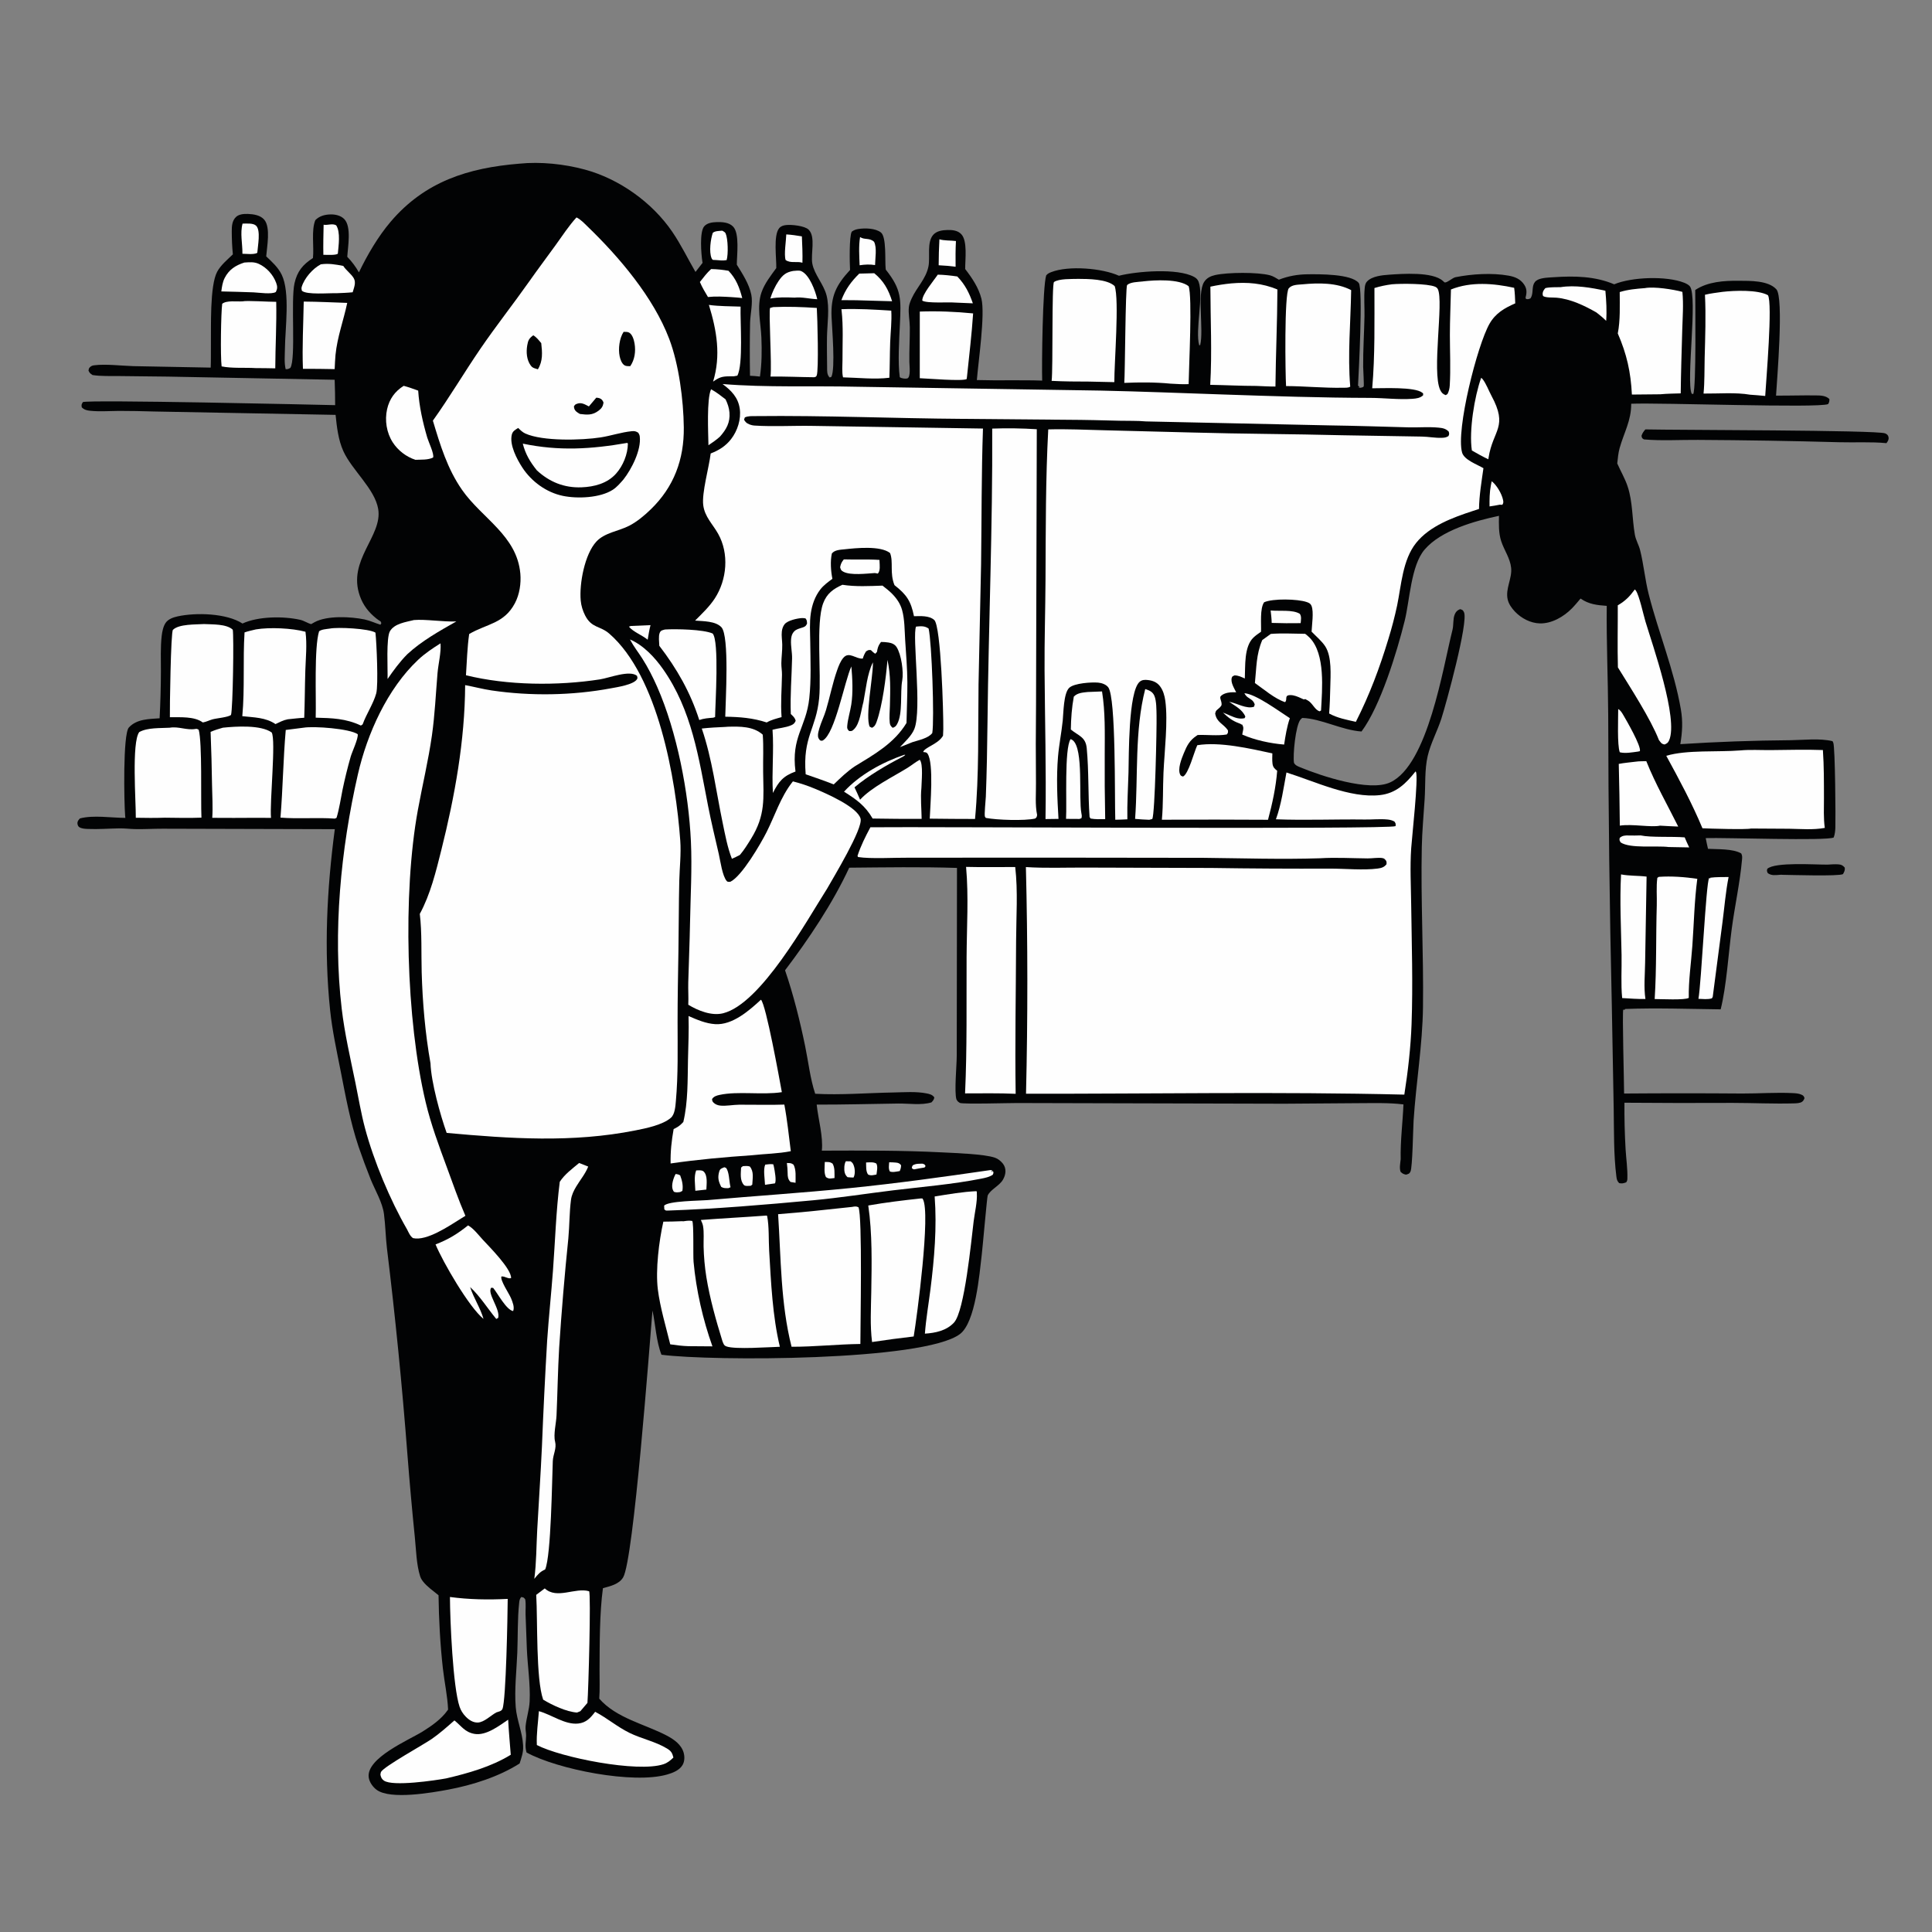 <?xml version="1.0" encoding="utf-8" ?>
<svg xmlns="http://www.w3.org/2000/svg" xmlns:xlink="http://www.w3.org/1999/xlink" width="1024" height="1024">

	<rect width="100%" height="100%" fill="#808080" stroke="none"/>

	<path fill="#020304" d="M968.63 458.266C970.509 458.154 972.436 458.005 974.317 458.125C975.945 458.23 976.735 458.65 977.773 459.874C977.919 461.401 977.522 462.002 976.819 463.299C974.546 464.532 949.348 463.732 944.875 463.675C943.836 463.622 944.212 463.605 943.323 463.674C941.028 463.851 938.98 464.183 936.985 462.818C936.472 461.697 936.398 461.679 936.698 460.497C940.788 456.771 962.128 458.341 968.63 458.266Z"/>
	<path fill="#020304" d="M872.079 227.594C887.691 227.975 994.746 227.919 999.113 229.684C1000.14 230.098 1000.79 230.647 1000.97 231.78C1001.17 233.078 1000.59 233.914 999.843 234.881C991.627 234.081 983.07 234.625 974.797 234.391Q937.366 233.358 899.921 233.156C890.5 233.076 880.684 233.724 871.323 232.896C870.232 232.218 870.328 232.261 870.028 231.001C870.465 229.558 871.137 228.722 872.079 227.594Z"/>
	<path fill="#020304" d="M275.245 86.75C286.473 85.607 299.047 86.921 309.925 89.86C328.207 94.799 345.664 107.243 356.33 122.877C360.947 129.643 364.514 137.062 368.625 144.138L372.388 139.308C372.349 139.113 372.302 138.92 372.271 138.723C371.668 134.793 370.667 122.896 373.264 119.937C374.839 118.142 377.553 117.784 379.794 117.72C382.797 117.633 386.394 117.808 388.601 120.148C392.077 123.835 390.541 135.195 390.528 140.285C393.552 145.167 397.054 150.499 398.21 156.21C399.107 160.644 397.694 166.427 397.561 170.997Q397.28 185.079 397.515 199.161C399.284 199.196 401.029 199.402 402.787 199.59C403.791 192.688 403.824 185.868 403.551 178.915C403.248 171.169 401.004 162.464 403.608 154.967C405.258 150.216 408.521 146.121 411.44 142.086C411.582 136.964 409.836 124.885 412.932 121.007C413.856 119.849 415.166 119.466 416.572 119.293C419.415 118.943 426.493 119.649 428.601 121.733C432.444 125.532 429.607 134.6 430.545 139.715C431.606 145.502 436.526 150.559 438.073 156.508C439.81 163.184 438.453 171.561 438.322 178.497C438.22 183.876 438.346 189.298 438.388 194.682C438.404 196.651 438.252 198.609 439.736 200.069L440.631 199.772C442.862 195.287 440.984 174.143 440.739 167.949C440.304 156.96 443.149 151.097 450.54 143.1C450.334 139.51 450.03 125.206 451.46 122.778C452.585 121.948 453.554 121.613 454.913 121.384C458.372 120.802 464.04 120.931 466.92 123.23C469.931 125.632 468.966 138.15 469.413 142.267L469.489 142.919C477.99 153.609 477.563 158.64 476.962 171.936C476.592 180.137 475.804 191.989 476.899 199.921C477.749 200.571 479.755 200.851 480.794 200.605C482.838 200.122 482.015 193.799 481.982 191.868C481.877 185.732 482.273 179.603 482.225 173.47C482.198 170.021 481.346 166.065 481.725 162.709C481.897 161.189 482.557 159.602 483.184 158.219C485.889 152.256 490.747 147.887 492.095 141.232C493.096 136.29 491.13 128.461 494.622 124.472C496.466 122.365 499.54 121.978 502.179 121.905C504.78 121.833 507.633 122.121 509.513 124.133C512.901 127.757 511.527 137.636 511.567 142.593C515.204 147.292 518.709 152.485 520.175 158.32C522.234 166.517 518.496 192.021 517.757 201.432C529.291 201.772 540.835 201.349 552.376 201.721C552.108 193.425 552.602 151.913 554.508 145.957C555.244 145.034 556.135 144.635 557.214 144.215C566.375 140.652 584.205 142.121 593.062 146.151C602.549 143.766 624.123 141.987 632.89 146.767C634.026 147.386 634.836 148.129 635.3 149.372C638.087 156.844 633.374 174.902 635.603 182.997L636.115 182.927C638.131 174.936 634.294 155.569 638.214 149.437C639.571 147.313 641.669 146.32 644.065 145.782C650.627 144.31 666.631 144.177 673.085 145.906C674.777 146.359 676.327 147.353 677.814 148.247C682.826 146.304 687.792 145.42 693.16 145.374C699.417 145.321 716.128 145.147 720.143 149.959C722.577 152.877 720.063 198.696 719.785 204.341L720.626 205.256L720.39 205.476L719.873 205.228L720.096 205.549C720.349 205.545 720.602 205.552 720.854 205.536C721.3 205.507 722.532 205.338 722.781 204.804C723.037 204.254 722.516 195.633 722.506 194.421C722.434 185.495 723.033 176.575 723.203 167.653C723.295 162.776 722.848 157.706 723.307 152.86C723.437 151.484 723.586 150.236 724.57 149.182C727.19 146.373 732.561 145.858 736.212 145.599C743.14 145.109 759.248 143.93 764.735 148.869C764.819 148.945 765.443 149.553 765.577 149.624C766.698 150.217 769.798 147.252 771.415 146.928C780.103 145.19 790.839 144.527 799.591 146.1C803.004 146.713 805.98 147.945 807.925 150.981C809.25 153.05 809.275 154.988 808.684 157.301C808.499 158.025 808.486 157.596 808.864 158.468C809.873 158.679 810.263 158.545 811.195 158.126C812.556 156.14 812.08 153.631 812.627 151.37C812.98 149.908 813.806 148.861 815.168 148.224C817.438 147.163 821.144 147.084 823.633 146.918C834.492 146.193 845.411 146.373 855.549 150.686C864.82 146.79 883.266 146.148 892.647 149.853C893.598 150.228 895.056 150.935 895.687 151.776C899.903 157.399 893.588 202.005 896.634 208.688L897.451 208.832C899.091 205.256 898.517 161.228 898.506 153.704C905.162 149.286 913.725 148.744 921.531 148.811C927.555 148.862 937.194 148.588 941.515 153.345C945.542 157.777 941.837 201.238 941.342 209.682C948.335 209.73 955.337 209.484 962.324 209.575C964.906 209.608 967.734 209.616 969.627 211.53C969.588 212.805 969.588 213.095 968.939 214.177C963.84 216.402 879.938 213.331 864.572 213.993C864.626 222.952 860.759 229.221 858.432 237.527C857.7 240.138 857.481 242.944 857.176 245.631C858.974 249.757 861.265 253.542 862.69 257.849C865.416 266.088 865.024 274.921 866.511 283.387C867.022 286.299 868.582 288.765 869.293 291.589C871.22 299.233 871.888 307.228 873.85 314.94C879.052 335.396 887.304 355.139 890.894 375.993C891.997 382.399 891.674 388.024 890.608 394.413Q919.754 392.542 948.959 392.324C956.022 392.233 964.449 391.211 971.264 392.823C971.404 393.1 971.569 393.365 971.683 393.654C972.693 396.208 972.956 434.381 972.778 438.735C972.704 440.525 972.524 442.179 971.906 443.875C968.438 445.802 914.172 443.867 904.062 444.216C904.405 446.117 904.863 448.006 905.275 449.893C910.369 450.173 918.484 449.776 922.886 452.337C923.497 453.563 923.417 454.385 923.294 455.763C922.215 467.917 919.455 480.245 917.847 492.38C916.141 505.257 915.068 522.735 911.991 534.969C895.21 534.773 878.115 534.152 861.347 534.775L861.058 535.243L860.378 535.112C859.74 535.823 860.837 574.959 860.807 579.589Q892.089 579.344 923.37 579.589C932.252 579.623 941.386 578.926 950.223 579.37C951.748 579.446 953.394 579.546 954.801 580.194C955.938 580.717 955.99 580.911 956.43 582.008C956.128 582.815 955.901 583.376 955.194 583.922C954.126 584.75 951.994 584.784 950.693 584.819C940 585.105 929.114 584.578 918.391 584.562Q889.69 584.709 860.989 584.469Q860.891 596.814 861.596 609.139C861.906 614.225 862.696 619.489 862.545 624.578C862.517 625.516 862.442 625.906 861.913 626.671C860.438 627.169 859.746 627.424 858.172 627.068C857.074 625.89 856.909 625.117 856.707 623.524C855.236 611.929 855.492 599.488 855.294 587.772L854.291 532.722Q852.516 455.829 852.381 378.916C852.265 359.66 851.398 340.377 851.606 321.121C846.476 320.757 842.089 320.279 837.728 317.248C836.236 319.015 834.752 320.823 833.131 322.474C828.808 326.876 822.456 330.566 816.158 330.417C811.255 330.301 806.357 327.726 803.01 324.223C801.269 322.402 799.628 320.145 799.081 317.643C797.835 311.943 801.516 306.617 800.931 300.953C800.404 295.853 797.213 291.594 795.665 286.827C794.243 282.446 794.427 277.94 794.479 273.399C781.674 276.118 763.824 281.055 755.054 291.311C747.816 299.775 747.196 318.236 744.521 329.017C740.415 345.571 731.621 374.364 721.632 387.709C711.154 387.005 700.284 380.864 690.264 380.524C689.756 380.89 689.732 380.867 689.268 381.425C686.696 384.517 685.157 400.339 685.851 404.349C686.598 405.697 687.847 406.148 689.213 406.713C700.141 411.237 725.745 419.806 736.829 414.679C756.903 405.394 764.802 353.723 769.845 333.853C770.519 331.197 770.013 328.04 771.057 325.606C771.672 324.17 772.408 323.436 773.888 322.867C775.098 323.24 775.355 323.265 775.94 324.493C778.397 329.657 766.368 373.421 763.955 380.896C761.829 387.483 758.264 394.001 756.708 400.685C755.037 407.86 755.572 416.09 755.096 423.485C754.549 431.99 753.754 440.536 753.577 449.057C752.991 477.268 754.568 505.52 754.215 533.739C753.963 553.885 750.551 573.854 749.233 593.965C748.973 597.944 748.674 618.685 747.589 620.947C746.977 622.223 746.457 622.203 745.203 622.596C743.724 622.257 743.473 622.105 742.343 621.086C741.614 619.086 742.183 616.524 742.39 614.431C742.182 604.632 743.452 595.113 743.86 585.367C736.237 584.412 728.151 584.694 720.456 584.703L680.74 584.992L539.108 584.629C534.698 584.612 510.777 585.321 508.754 584.574C508.578 584.51 507.718 583.839 507.639 583.758C507.564 583.68 506.977 582.87 506.924 582.691C505.727 578.616 507.09 564.753 507.093 559.529L507.22 460.018C488.235 459.401 469.109 459.731 450.114 459.893C441.278 478.885 428.747 497.585 416.095 514.268C420.541 527.229 423.991 541.082 426.755 554.52C428.454 562.784 429.42 571.732 432.073 579.721C445.707 580.469 459.888 579.27 473.576 579.033C479.287 578.934 485.425 578.413 491.049 579.517C492.705 579.842 494.23 580.195 495.211 581.667C494.959 582.979 494.601 583.254 493.71 584.28C488.415 585.925 481.561 584.815 476.004 584.895C461.608 585.102 447.272 585.496 432.864 585.468C433.642 593.027 436.389 602.401 435.592 609.869C456.716 609.782 478.255 609.696 499.343 610.788C506.086 611.137 521.775 611.631 527.394 613.625C528.974 614.185 530.355 615.304 531.42 616.586C533.603 619.212 533.184 622.602 531.518 625.373C529.58 628.596 524.952 630.488 523.494 633.653C523.164 634.367 520.834 661.011 520.345 665.075C519.115 675.318 517.091 700.86 508.765 707.097C489.553 721.489 377.316 721.528 350.591 718.039C347.776 710.917 347.457 702.158 345.824 694.612C344.265 713.163 335.845 826.776 330.274 836.058C328.065 839.738 323.388 840.699 319.566 841.77C317.745 855.187 317.856 871.32 317.77 885.002C317.738 890.129 317.985 895.206 317.619 900.33C326.713 910.715 341.729 913.773 353.42 919.909C357.201 921.893 361.127 924.646 362.351 928.964C362.941 931.049 362.887 933.547 361.785 935.458C360.155 938.287 356.665 939.634 353.695 940.504C335.719 945.77 295.382 937.8 279.062 928.841C279.037 928.737 279.014 928.633 278.988 928.53C278.113 925.125 278.808 923.26 278.838 919.947C278.855 918.205 278.397 916.713 278.581 914.873C279.02 910.491 280.515 906.141 280.725 901.76C281.158 892.738 279.619 882.964 279.239 873.887L278.559 855.718C278.483 853.03 278.827 850.361 278.386 847.699C277.557 846.634 277.601 846.684 276.268 846.454C275.434 847.423 275.318 848.243 275.181 849.486C274.241 858.068 274.522 867.152 274.186 875.815C273.815 885.374 272.593 895.302 273.348 904.84C273.884 911.615 276.881 918.153 277.237 924.909C277.251 925.177 277.252 925.445 277.265 925.712C277.419 928.848 276.335 931.714 275.413 934.675C264.43 941.69 250.42 946.133 237.617 948.528C229.005 950.139 207.007 954.023 199.672 948.675C197.67 947.216 195.797 944.63 195.439 942.133C193.95 931.767 216.77 922.249 224.013 917.733C228.775 914.764 233.926 911.166 237.19 906.538C237.293 906.391 237.394 906.241 237.496 906.093C237.194 898.918 235.524 891.419 234.724 884.231C233.304 871.484 232.602 858.342 232.433 845.516C229.722 843.294 226.297 840.935 224.16 838.154C223.764 837.638 223.389 837.071 223.094 836.489C222.898 836.104 222.792 835.817 222.662 835.402C220.678 829.061 220.554 821.456 219.879 814.844Q217.645 792.829 215.931 770.767Q211.737 716.036 205.078 661.549C204.368 655.523 204.298 649.418 203.506 643.409C202.702 637.308 198.848 630.907 196.494 625.15Q193.05 616.514 190.033 607.719C185.627 594.581 183.176 580.989 180.508 567.429C178.423 556.835 176.097 546.2 174.972 535.451C171.619 503.397 173.235 471.349 177.456 439.479L86.221 439.235C81.298 439.222 76.349 439.551 71.432 439.43C68.698 439.363 66.02 439.017 63.275 439.055C57.748 439.134 52.114 439.598 46.595 439.362C45.086 439.298 43.169 439.23 41.893 438.32C41.376 437.951 41.077 437.058 41.05 436.451C40.994 435.194 41.614 434.634 42.373 433.784C49.401 431.898 59.084 433.48 66.447 433.501C66.405 433.141 66.359 432.781 66.329 432.419C65.771 425.591 65.072 389.093 68.306 385.582C72.48 381.05 78.913 381.115 84.6 380.7Q85.244 368.293 85.281 355.87C85.313 349.664 84.983 343.162 85.707 336.993C85.972 334.737 86.496 332.053 87.787 330.136C89.154 328.106 91.895 327.18 94.173 326.685C103.937 324.565 120.061 325.003 128.528 330.48C136.895 326.608 150.312 326.522 159.175 328.532C161.214 328.994 162.89 330.272 164.937 330.794Q165.825 330.269 166.731 329.775C173.396 326.151 185.939 326.8 193.234 328.327C196.072 328.921 198.873 330.271 201.663 331.114L202.12 330.27L201.775 329.417C200.982 328.907 200.194 328.382 199.457 327.793C195.378 324.533 192.461 320.786 190.718 315.848C183.998 296.804 202.86 284.183 200.452 269.791C198.658 259.068 186.505 249.156 181.963 239.074C179.281 233.12 178.526 226.315 177.868 219.89L81.764 218.102Q72.386 217.806 63.004 217.786C58.025 217.823 52.776 218.23 47.827 217.723C46.002 217.536 44.696 217.216 43.347 215.915C43.078 214.473 43.197 214.44 43.898 213.129C46.374 211.732 167.03 214.486 177.634 214.739Q177.629 208.008 177.374 201.282L88.957 199.61L63.439 199.32C58.701 199.26 53.733 199.491 49.049 198.787C47.819 197.934 47.535 197.768 46.903 196.433C47.076 195.651 47.019 195.229 47.634 194.653C48.409 193.927 48.934 193.736 49.991 193.601C56.122 192.822 64.482 193.894 70.847 194.065L111.673 194.839C111.844 190.914 111.724 186.95 111.785 183.02C111.931 173.583 111.099 151.419 115.132 143.98C117.03 140.48 120.581 137.574 123.425 134.812C123.017 130.854 122.853 126.751 122.838 122.772C122.828 119.933 122.949 116.952 125.184 114.909C126.748 113.48 129.454 113.31 131.446 113.39C134.426 113.51 138.009 114.042 140.063 116.449C143.538 120.52 141.471 130.872 141.098 135.881C144.219 138.84 147.422 141.696 149.325 145.639C153.862 155.04 151.122 174.207 151.017 184.838C150.982 188.365 150.575 192.237 151.41 195.672C152.616 195.706 152.83 195.563 153.902 194.975C156.909 190.187 154.048 159.329 156.085 150.175C157.512 143.764 160.526 140.219 165.866 136.768C166.52 130.821 164.89 122.001 167.147 116.662C169.267 114.502 172.053 113.748 175.037 113.65C177.642 113.565 180.582 114.182 182.461 116.114C186.406 120.17 184.343 130.96 184.06 136.117Q185.862 137.971 187.412 140.041Q188.962 142.111 190.234 144.362C194.701 135.098 200.37 125.377 207.042 117.536C225.202 96.198 248.146 88.965 275.245 86.75Z"/>
	<path fill="#FEFEFE" d="M488.99 616.785C490.069 617.186 489.939 616.946 490.577 618.057L490.019 618.806C488.223 619.064 486.448 619.417 484.667 619.76C483.988 619.836 483.815 619.508 483.275 619.126C483.525 617.988 483.324 618.47 483.787 617.646C485.466 616.669 487.092 616.807 488.99 616.785Z"/>
	<path fill="#FEFEFE" d="M471.287 616.03C472.504 616.064 473.76 616.057 474.969 616.205C476.249 616.361 476.785 616.604 477.584 617.588C477.574 618.806 477.35 619.566 476.887 620.689C475.287 620.923 473.151 621.512 471.643 620.899C470.829 619.424 471.188 617.656 471.287 616.03Z"/>
	<path fill="#FEFEFE" d="M459.044 616.138C460.815 616.095 462.948 615.776 464.499 616.715C465.359 618.393 464.762 620.702 464.552 622.52C462.995 622.802 461.551 623.297 460.085 622.496C458.864 620.856 459.126 618.131 459.044 616.138Z"/>
	<path fill="#FEFEFE" d="M417.064 616.42C418.698 616.488 419.286 616.313 420.616 617.321C422.061 620.174 421.619 623.754 421.659 626.897Q420.327 626.692 418.998 626.469C417.612 625.09 417.469 623.641 417.462 621.786C417.456 619.965 417.285 618.226 417.064 616.42Z"/>
	<path fill="#FEFEFE" d="M448.318 615.488L450.846 615.531C451.927 616.315 452.189 616.777 452.618 618.082C453.206 619.875 453.285 622.504 452.38 624.122C451.316 624.115 450.283 624.038 449.225 623.935C448.466 623.271 447.972 622.479 447.718 621.499C447.297 619.872 447.416 616.902 448.318 615.488Z"/>
	<path fill="#FEFEFE" d="M437.157 615.877C438.964 615.909 439.741 615.712 441.272 616.729C442.586 618.958 442.267 621.854 442.314 624.381C440.385 624.593 439.38 625.022 437.764 623.873C436.613 621.626 437.115 618.365 437.157 615.877Z"/>
	<path fill="#FEFEFE" d="M358.114 622.22C359.062 622.354 359.679 622.483 360.507 622.973C361.523 625.695 362.167 628.305 361.669 631.212L360.467 631.814C359.163 631.971 358.47 632.133 357.192 631.678C356.89 631.188 356.734 630.984 356.527 630.401C355.71 628.1 356.972 624.247 358.114 622.22Z"/>
	<path fill="#FEFEFE" d="M334.366 331.784L344.784 331.335C344.111 333.858 343.746 336.5 343.282 339.07C340.42 336.657 335.578 334.923 333.341 332.137L334.366 331.784Z"/>
	<path fill="#FEFEFE" d="M383.913 618.659L384.872 619.038C386.5 621.207 386.449 625.89 387.065 628.665L387.202 629.268L386.098 629.733C384.509 629.726 383.691 629.879 382.282 629.101C380.832 626.23 380.268 624.206 381.195 620.979C381.673 619.312 382.471 619.312 383.913 618.659Z"/>
	<path fill="#FEFEFE" d="M405.578 617.276C407.035 617.088 408.353 616.913 409.826 617.088C410.017 617.701 410.084 617.872 410.223 618.585C410.575 620.383 411.639 625.911 410.717 627.218L405.469 627.959C405.376 624.989 404.442 619.905 405.578 617.276Z"/>
	<path fill="#FEFEFE" d="M393.729 618.085C395.045 617.982 396.119 617.884 397.412 618.26C399.713 621.019 398.864 624.555 398.724 627.878L397.937 628.478C396.921 628.513 394.958 628.831 394.272 628.064C392.069 625.603 392.675 621.883 392.793 618.844L393.729 618.085Z"/>
	<path fill="#FEFEFE" d="M368.982 620.353C370.1 620.307 372.051 620.088 372.92 620.902C375.201 623.037 374.474 627.612 374.39 630.496L368.548 631.14C368.457 627.619 367.7 623.692 368.982 620.353Z"/>
	<path fill="#FEFEFE" d="M790.632 255.068C793.258 257.035 795.974 261.746 796.625 264.881C796.858 266.002 796.946 266.585 796.261 267.55L794.89 267.499C793.116 267.9 791.279 268.125 789.483 268.417C789.44 264.869 789.497 260.776 790.181 257.307C790.329 256.56 790.49 255.816 790.632 255.068Z"/>
	<path fill="#FEFEFE" d="M673.47 323.564C677.92 324.023 685.216 323.002 688.936 325.343C689.931 326.813 689.503 328.597 689.374 330.28C684.246 330.355 679.157 330.349 674.031 330.159C673.98 327.951 673.704 325.76 673.47 323.564Z"/>
	<path fill="#FEFEFE" d="M455.855 125.64C458.197 127.277 460.838 125.878 463.275 128.155C464.882 131.312 463.855 136.887 463.801 140.492C461.012 140.043 458.401 140.178 455.62 140.594C455.442 135.693 455.072 130.495 455.855 125.64Z"/>
	<path fill="#FEFEFE" d="M497.914 126.83C500.45 127.626 503.926 127.385 506.667 127.749C506.426 132.307 506.43 136.82 506.491 141.38C503.489 140.992 500.54 140.713 497.515 140.595C497.55 135.994 497.638 131.425 497.914 126.83Z"/>
	<path fill="#FEFEFE" d="M416.748 124.244C419.555 124.409 422.248 124.814 425.015 125.282C425.212 129.939 425.434 134.581 425.303 139.244C422.221 138.323 419.082 139.71 416.403 137.816C415.438 134.942 416.653 127.618 416.748 124.244Z"/>
	<path fill="#FEFEFE" d="M171.523 119.115C173.717 119.507 176.18 118.25 178.206 119.44C180.559 123.14 179.435 130.195 179.062 134.446C178.042 135.405 173.116 135.02 171.389 135.057C171.27 129.744 171.421 124.428 171.523 119.115Z"/>
	<path fill="#FEFEFE" d="M382.567 122.284L382.908 122.305C383.549 122.727 384.287 123 384.606 123.733C385.852 126.592 386.054 134.738 385.129 137.863C383.194 138.218 381.32 137.983 379.378 137.819L377.85 137.755C377.536 137.466 377.351 137.344 377.164 136.903C375.723 133.506 376.631 126.748 377.793 123.412C378.981 122.382 381.035 122.441 382.567 122.284Z"/>
	<path fill="#FEFEFE" d="M128.568 118.515C130.604 118.528 134.203 118.135 135.738 119.626C138.317 122.13 136.606 130.403 136.387 133.853L136.16 134.148C134.103 134.992 130.732 134.518 128.489 134.499C128.575 129.351 127.164 123.53 128.568 118.515Z"/>
	<path fill="#FEFEFE" d="M447.24 296.485C453.544 296.695 459.835 296.329 466.14 296.766L466.169 297.622C466.234 299.626 466.685 302.503 465.272 304.014L463.722 303.718C459.429 303.98 450.731 305.101 446.939 302.992C445.689 302.297 445.68 301.943 445.284 300.658C445.619 298.823 446.082 297.938 447.24 296.485Z"/>
	<path fill="#FEFEFE" d="M857.678 375.809C858.871 376.456 859.615 377.678 860.289 378.822C862.041 381.801 869.915 395.367 869.181 398.132L868.115 398.358C864.992 398.758 861.606 399.455 858.516 398.723C857.097 394.828 857.691 380.917 857.678 375.809Z"/>
	<path fill="#FEFEFE" d="M869.58 442.785C875.088 443.972 886.263 443.257 892.916 443.826C893.638 445.626 894.499 447.381 895.308 449.144L884.411 448.942C877.858 448.102 864 449.888 858.952 446.476C858.35 445.35 858.248 445.334 858.493 444.099C859.864 442.84 861.421 442.757 863.185 442.819C865.326 442.894 867.44 442.843 869.58 442.785Z"/>
	<path fill="#FEFEFE" d="M376.876 206.332C379.597 207.751 382.115 209.805 384.562 211.653C385.649 213.91 386.431 216.149 386.631 218.662C387.055 223.992 384.964 227.611 381.57 231.439C379.687 233.167 377.604 234.548 375.495 235.977C375.398 229.667 374.473 211.59 376.876 206.332Z"/>
	<path fill="#FEFEFE" d="M376.911 142.609C380.045 142.657 383.027 142.977 386.112 143.513C390.178 147.745 391.956 152.447 393.401 158.004C391.497 157.708 389.545 157.622 387.625 157.472C383.559 157.23 379.288 156.975 375.236 157.428C373.657 154.817 372.164 152.277 370.949 149.47C372.837 147.144 374.651 144.584 376.911 142.609Z"/>
	<path fill="#FEFEFE" d="M420.406 143.605C421.634 143.514 423.536 143.196 424.679 143.701C429.089 145.648 432.142 154.212 433.166 158.595C429.143 158.443 425.149 157.318 421.117 157.75C416.721 157.593 412.63 157.421 408.279 158.231C409.252 155.073 410.837 151.589 412.712 148.864C414.894 145.695 416.648 144.273 420.406 143.605Z"/>
	<path fill="#FEFEFE" d="M567.426 391.761C567.978 391.964 568.074 391.96 568.606 392.384C574.422 397.022 571.605 422.955 573.166 431.091C573.36 432.102 573.492 432.65 573.18 433.669L572.125 434.059L565.027 434.016C565.521 425.955 564.055 396.779 567.426 391.761Z"/>
	<path fill="#FEFEFE" d="M455.412 145.022L463.362 144.812C468.438 148.96 470.916 153.56 472.833 159.669L461.882 159.365C456.549 159.168 451.292 159.052 445.949 159.076C448.13 153.338 451.061 149.311 455.412 145.022Z"/>
	<path fill="#FEFEFE" d="M497.034 145.572C500.542 145.644 503.916 146.038 507.387 146.534C511.549 150.884 513.669 155.157 515.64 160.769L506.378 160.381C502.632 160.04 491.359 160.896 488.831 159.346C488.666 155.995 495.035 148.613 497.034 145.572Z"/>
	<path fill="#FEFEFE" d="M827.152 152.2C834.872 150.983 843.362 152.449 850.889 154.103C851.37 159.52 851.697 164.634 851.306 170.078C849.734 168.433 847.958 167.064 846.187 165.644C839.809 161.98 832.435 158.448 825.015 157.786C823.027 157.609 819.443 157.906 817.868 156.913C817.743 156.497 817.601 156.125 817.623 155.674C817.686 154.437 818.302 153.575 819.089 152.696C821.585 152.094 824.577 152.292 827.152 152.2Z"/>
	<path fill="#FEFEFE" d="M170.036 140.097C174.136 139.495 177.91 140.157 181.931 140.938C183.501 143.382 186.128 145.127 187.483 147.434C188.86 149.78 187.608 152.481 186.925 154.908C184.084 155.205 181.228 155.287 178.375 155.409C174.575 155.256 162.415 156.399 159.993 154.077C159.825 153.351 159.691 152.777 159.917 152.036C161.347 147.355 165.794 142.32 170.036 140.097Z"/>
	<path fill="#FEFEFE" d="M129.488 139.153C132.182 138.989 134.586 138.691 137.119 139.837C141.321 141.738 144.838 145.66 146.396 149.986C147.075 151.869 147.094 152.967 146.201 154.759C144.013 156.137 137.071 155.067 134.375 154.953Q125.842 154.639 117.304 154.464C117.615 152.057 117.958 149.549 119.068 147.364C121.34 142.895 124.823 140.661 129.488 139.153Z"/>
	<path fill="#FEFEFE" d="M785.051 200.242C785.298 200.467 785.582 200.656 785.792 200.916C787.593 203.145 789.065 207.087 790.473 209.698C799.524 226.486 791.326 227.685 788.976 242.56L788.844 243.431C785.845 242.027 782.996 240.419 780.125 238.773C778.528 228.373 781.496 210.154 785.051 200.242Z"/>
	<path fill="#FEFEFE" d="M219.39 328.636C225.565 328.113 234.629 329.646 241.857 329.379C232.933 334.433 223.382 339.779 215.861 346.766C211.896 350.754 208.609 355.271 205.421 359.885C205.569 354.784 204.614 338.102 206.671 334.57C209.069 330.452 215.166 329.709 219.39 328.636Z"/>
	<path fill="#FEFEFE" d="M659.557 367.42C665.663 367.841 678.016 377.067 683.644 380.646C682.082 385.165 681.331 389.921 680.617 394.632C673.332 394.038 665.177 392.291 658.44 389.36C658.477 388.676 658.65 388.097 658.792 387.434C659.114 385.932 659.124 385.236 658.29 383.927L658.104 384.071C657.274 383.518 657.666 383.712 656.703 383.351C653.014 381.967 651.03 380.337 648.183 377.689C649.513 378.17 650.828 378.769 652.13 379.328C654.679 380.42 656.851 381.276 659.661 380.656L660.058 379.815C658.532 376.08 654.645 374.177 651.491 371.964C655.468 372.647 660.8 376.017 664.682 374.557L665.032 373.332C664.083 370.315 661.409 370.45 659.962 368.127C659.819 367.897 659.692 367.656 659.557 367.42Z"/>
	<path fill="#FEFEFE" d="M375.732 161.606C381.215 162.378 386.992 162.289 392.532 162.514C392.255 170.344 394.029 193.171 390.799 199.109L388.981 199.438Q387.745 199.44 386.509 199.46C382.646 199.483 381.153 200.022 377.951 202.277C382.182 188.382 379.891 175.202 375.732 161.606Z"/>
	<path fill="#FEFEFE" d="M485.531 332.109C488.047 331.885 490.033 331.624 492.186 333.15C493.842 340.247 495.309 381.261 494.133 388.501C492.183 391.268 486.71 392.355 483.627 393.352L476.984 395.997C479.644 393.125 483.173 390.005 484.637 386.332C488.737 376.047 483.389 336.758 485.531 332.109Z"/>
	<path fill="#FEFEFE" d="M906.486 465.21C909.648 464.781 912.996 464.901 916.19 464.836C914.624 472.765 914.013 480.657 912.973 488.647L907.779 528.363L907.335 529.14C905.152 529.828 902.481 529.465 900.204 529.398C901.732 521.304 904.231 467.684 905.873 465.392L906.549 465.544L906.486 465.21Z"/>
	<path fill="#FEFEFE" d="M606.988 365.236C607.144 365.28 607.303 365.317 607.457 365.367C609.423 366.009 611.003 366.802 611.856 368.822C612.996 371.52 612.929 376.32 612.999 379.255C613.152 385.654 612.177 431.153 610.748 434.087L609.122 434.503C606.621 434.455 604.124 434.217 601.63 434.026C603.277 411.383 601.296 387.317 606.988 365.236Z"/>
	<path fill="#FEFEFE" d="M213.97 204.497C216.583 205.186 219.107 206.123 221.647 207.038C222.189 215.482 224.084 223.828 226.453 231.941C227.103 234.169 230.271 240.733 229.547 242.492C226.841 243.868 223.195 243.565 220.186 243.706C215.334 242.151 210.902 238.723 208.151 234.443C204.879 229.354 203.846 222.755 205.171 216.875C206.387 211.475 209.319 207.414 213.97 204.497Z"/>
	<path fill="#FEFEFE" d="M160.982 159.844C168.636 159.881 176.379 160.308 184.039 160.54C182.075 169.881 178.781 178.504 177.822 188.123C177.585 190.617 177.512 193.138 177.376 195.64Q168.969 195.459 160.561 195.478C160.099 183.67 160.791 171.669 160.982 159.844Z"/>
	<path fill="#FEFEFE" d="M866.945 403.703C868.77 403.429 870.72 403.496 872.569 403.435C877.344 415.377 883.756 426.602 889.495 438.094C886.277 437.918 883.058 437.856 879.843 437.614C875.029 438.655 865.208 436.577 858.544 437.606Q858.393 421.242 857.98 404.883C860.915 404.324 863.976 404.073 866.945 403.703Z"/>
	<path fill="#FEFEFE" d="M524.746 620.191L525.777 620.217L525.629 621.329L526.256 620.578C526.67 621.665 526.64 621.581 526.172 622.652C524.341 623.853 522.228 624.289 520.105 624.71C504.761 627.75 488.98 629.004 473.473 630.887C459.329 632.604 445.151 634.857 430.969 636.174C405.375 638.552 379.557 640.745 353.875 641.634C352.618 641.605 353.209 641.786 352.119 641.039L352.005 639.035C354.132 636.483 371.057 636.427 374.946 636.085C400.085 633.876 425.343 632.252 450.463 629.721C475.247 627.224 500.097 623.783 524.746 620.191Z"/>
	<path fill="#FEFEFE" d="M479.278 400.048L479.826 400.116C479.365 400.527 478.929 400.857 478.376 401.139C470.169 405.32 459.899 411.333 452.9 417.31C453.986 419.435 454.893 421.674 455.859 423.857C461.965 417.238 473.217 411.796 480.944 407.016C483.172 405.638 485.185 403.931 487.49 402.695C489.44 404.939 488.405 414.477 488.364 417.625C487.821 422.818 488.423 428.749 488.489 434.025Q475.5 434.06 462.513 433.844C458.541 426.965 453.878 423.745 447.354 419.603C455.65 410.54 467.765 404.021 479.278 400.048Z"/>
	<path fill="#FEFEFE" d="M576.503 366.776L584.099 366.474C585.858 377.409 585.547 388.409 585.526 399.442Q585.415 416.802 585.772 434.159C583.157 434.2 580.597 434.317 578.013 433.835L577.498 433.015C576.645 420.897 577.141 408.666 575.991 396.57C575.415 390.508 571.641 390.043 567.564 386.651C567.653 380.831 568.08 374.951 569.146 369.224C571.056 367.203 573.89 367.072 576.503 366.776Z"/>
	<path fill="#FEFEFE" d="M859.189 463.453C863.564 464.307 868.259 464.056 872.727 464.615L871.948 510.256C871.874 516.588 871.164 523.223 872.114 529.484C868.014 529.577 863.874 529.218 859.779 528.998C859.043 521.49 859.6 513.663 859.463 506.106C859.206 491.963 858.441 477.574 859.189 463.453Z"/>
	<path fill="#FEFEFE" d="M409.81 162.77C417.573 162.407 425.165 162.718 432.92 163.213C433.244 167.909 434.03 196.472 432.862 199.016C432.485 199.837 432.355 199.677 431.569 199.947C423.828 199.876 416.136 199.477 408.385 199.593C409.163 193.277 407.328 165.229 408.17 163.219L409.81 162.77Z"/>
	<path fill="#FEFEFE" d="M445.971 163.886C454.754 163.537 463.626 164.095 472.39 164.646C472.729 170.246 472.021 175.897 471.813 181.497C471.583 187.734 471.64 193.975 471.385 200.214C463.584 201.198 454.729 200.18 446.827 199.998C446.146 197.269 446.549 193.656 446.536 190.805C446.497 182.185 447.029 173.002 446.043 164.459C446.021 164.267 445.995 164.077 445.971 163.886Z"/>
	<path fill="#FEFEFE" d="M352.489 333.643C358.239 333.289 372.752 333.579 377.7 335.766C381.304 339.57 379.102 373.246 379.014 380.053L378.042 380.392C375.489 380.604 373.061 380.749 370.625 381.622C365.909 366.928 358.813 354.47 349.448 342.285C349.381 340.363 348.941 337.248 349.643 335.465C350.215 334.012 351.176 334.026 352.489 333.643Z"/>
	<path fill="#FEFEFE" d="M487.512 165.132C496.886 164.794 506.443 165.188 515.774 166.112C515.043 177.287 513.673 188.408 512.536 199.547L512.357 200.905C510.158 202.184 491.601 200.609 487.499 200.46L487.512 165.132Z"/>
	<path fill="#FEFEFE" d="M128.543 159.728C130.71 159.195 142.88 160.021 146.404 159.971C146.667 171.655 145.944 183.518 145.897 195.23C142.441 195.121 138.974 195.135 135.517 195.097C129.739 194.737 123.076 195.334 117.464 194.195C116.778 188.913 117.113 165.935 117.773 161.012C120.146 159.08 125.431 159.944 128.543 159.728Z"/>
	<path fill="#FEFEFE" d="M248.073 649.486C250.961 651.038 253.672 654.655 255.878 657.052C259.146 660.601 271.087 672.501 270.886 677.4C269.374 678.005 267.577 676.307 265.743 676.568C265.092 678.778 269.861 685.636 270.877 688.145C271.674 690.116 272.828 692.87 271.972 694.9C268.314 694.234 263.801 685.535 261.384 682.616L260.372 682.523C257.981 685.433 265.3 693.88 264.044 698.517L263.037 699.074C258.385 693.47 254.537 687.135 249.173 682.155C251.033 688.015 254.558 693.1 256.267 699.042C248.629 692.912 234.669 668.804 230.852 659.561C237.516 657.022 242.503 653.973 248.073 649.486Z"/>
	<path fill="#FEFEFE" d="M673.541 335.992C679.517 335.509 685.768 335.9 691.769 335.937C692.614 336.602 693.469 337.284 694.216 338.06C702.548 346.712 700.783 365.345 700.179 376.572L699.449 377.016C696.805 376.292 695.715 372.578 692.998 371.159C692.834 371.074 692.668 370.994 692.502 370.911L691.954 370.558L690.948 370.681L690.421 370.438C690.145 370.313 689.867 370.193 689.592 370.066C687.856 369.261 685.884 368.408 683.927 368.421C680.451 368.444 682.596 370.817 681.089 372.153C675.541 370.277 669.916 365.387 665.127 362.013C665.997 353.799 665.741 347.003 669.017 339.258L673.541 335.992Z"/>
	<path fill="#FEFEFE" d="M866.508 312.4C866.692 312.619 866.899 312.82 867.059 313.057C868.879 315.748 871.006 325.698 872.123 329.42C875.779 341.606 889.763 381.069 884.64 392.453C884.056 393.75 883.523 394.058 882.255 394.59C880.47 394.249 880.344 393.609 879.248 392.216C874.927 381.094 864.013 364.282 857.524 353.745C857.226 342.807 857.503 331.771 857.456 320.82C861.464 318.538 863.8 316.093 866.508 312.4Z"/>
	<path fill="#FEFEFE" d="M879.222 464.751C885.787 464.27 893.099 464.827 899.603 465.799C898.046 477.501 897.827 489.454 896.985 501.227C896.332 510.353 894.921 519.756 895.084 528.89C893.16 530.196 880.175 529.514 877.015 529.513C878.056 513.074 877.627 496.385 878.125 479.899C878.269 475.163 877.78 469.929 878.425 465.274L879.222 464.751Z"/>
	<path fill="#FEFEFE" d="M285.619 906.952C292.276 908.754 299.427 914.252 306.454 913.514C310.749 913.063 313 910.498 315.449 907.284C321.714 910.576 327.159 915.261 333.552 918.412C339.995 921.588 347.332 922.997 353.499 926.735C355.698 928.067 356.309 929.055 356.917 931.534C355.291 933.108 353.829 934.352 351.641 935.079C337.93 939.636 297.234 931.505 284.542 924.905C284.25 918.977 285.216 912.877 285.619 906.952Z"/>
	<path fill="#FEFEFE" d="M240.842 911.856C244.528 914.77 246.305 918.071 251.444 918.99C257.616 920.095 264.523 914.716 269.336 911.465C269.658 917.667 270.225 923.873 270.712 930.065C260.33 936.432 248.238 939.827 236.473 942.587C230.723 943.647 208.073 947.019 203.462 943.741C202.244 942.875 201.928 942.015 201.629 940.615C201.749 940.103 201.72 939.531 201.989 939.08C203.726 936.162 224.493 924.688 228.773 921.728C233.059 918.764 236.946 915.305 240.842 911.856Z"/>
	<path fill="#FEFEFE" d="M361.53 647.258C362.281 647.341 361.946 647.351 362.729 647.235C364.244 647.012 365.373 646.882 366.889 647.123C367.809 648.294 367.29 665.366 367.605 668.815C368.974 683.795 372.531 699.402 377.604 713.596L364.875 713.503C361.617 713.409 358.463 712.988 355.24 712.523C352.957 703.161 349.848 692.915 348.667 683.4C347.386 673.087 349.283 657.713 351.591 647.501C354.9 647.529 358.222 647.361 361.53 647.258Z"/>
	<path fill="#FEFEFE" d="M517.504 631.35C517.847 631.788 517.686 631.499 517.746 632.421C518.042 636.948 516.62 642.728 516.059 647.283C514.782 657.633 511.257 694.897 505.656 700.973C501.675 705.291 495.805 706.494 490.214 706.864C490.803 699.029 492.178 691.157 493.161 683.358C495.209 667.103 496.628 650.527 495.391 634.152C502.605 633.006 510.219 631.658 517.504 631.35Z"/>
	<path fill="#FEFEFE" d="M306.943 616.405L311.767 618.308C310.277 622.114 307.528 625.364 305.428 628.855C304.114 631.041 302.984 633.336 302.645 635.896C301.76 642.599 301.874 649.529 301.241 656.276Q298.273 685.233 296.37 714.28C295.67 726.257 295.5 738.247 294.971 750.227C294.792 754.293 293.245 760.295 294.209 764.091C295.127 767.705 293.147 770.819 292.992 774.399C292.582 783.938 292.134 824.569 288.944 831.837C286.255 833.01 284.983 834.619 283.199 836.816C284.329 828.224 284.259 819.589 284.732 810.954C285.541 796.186 286.567 781.495 287.235 766.716Q288.353 738.599 290.003 710.509C290.842 698.149 292.17 685.801 293.087 673.44C294.252 657.73 294.704 642.028 296.688 626.382C299.301 622.352 303.307 619.466 306.943 616.405Z"/>
	<path fill="#FEFEFE" d="M174.78 333.164C178.924 332.294 195.549 333.128 198.993 335.301C199.618 340.843 200.588 363.173 199.415 367.482C197.933 372.923 194.194 378.403 192.239 383.853C191.996 384.171 191.599 384.337 191.262 384.552C183.314 380.786 175.943 380.6 167.33 380.379C167.647 369.707 166.431 343.338 169.121 334.594C170.547 333.511 173.035 333.442 174.78 333.164Z"/>
	<path fill="#FEFEFE" d="M118.133 385.695C124.967 384.985 138.252 384.11 143.996 388.226C146.356 392.247 142.88 425.067 143.637 433.491L135.375 433.459Q123.94 433.557 112.504 433.47C112.869 427.806 112.497 421.942 112.387 416.263Q112.189 402.085 111.623 387.916C113.784 386.983 115.862 386.304 118.133 385.695Z"/>
	<path fill="#FEFEFE" d="M384.421 385.287C384.857 385.238 385.294 385.195 385.732 385.183C392.163 385.018 399.258 384.893 404.277 389.396C404.769 395.907 404.38 402.574 404.48 409.116C404.695 423.258 405.822 431.986 398.052 444.593C396.245 447.526 394.4 450.5 392.172 453.13C390.824 453.906 389.34 454.514 387.927 455.17C385.55 449.144 384.363 442.533 383.043 436.213C379.571 419.59 377.481 402.224 371.96 386.137C376.115 385.678 380.245 385.454 384.421 385.287Z"/>
	<path fill="#FEFEFE" d="M135.659 333.587C142.972 332.378 154.831 332.925 161.908 334.843C162.81 341.569 162.053 348.49 161.835 355.247C161.565 363.64 161.57 372.035 161.252 380.429C158.357 380.58 155.448 380.948 152.562 381.232C150.214 381.662 148.158 382.769 146.015 383.779C140.8 380.216 134.537 380.266 128.425 379.591C129.79 364.937 128.686 349.93 129.615 335.182C131.59 334.51 133.632 334.072 135.659 333.587Z"/>
	<path fill="#FEFEFE" d="M160.913 385.691C166.372 384.782 185.271 386.158 189.598 389.144C189.988 391.428 186.594 398.494 185.854 401.115Q183.385 409.788 181.548 418.617C180.545 423.54 179.845 428.664 178.375 433.47L177.47 433.879C167.885 433.205 158.257 434.117 148.657 433.355C149.923 417.901 150.107 402.324 151.456 386.892Q156.181 386.265 160.913 385.691Z"/>
	<path fill="#FEFEFE" d="M108.136 330.765C112.44 330.991 120.036 330.623 123.363 333.753C124.006 337.145 123.443 375.509 122.444 378.904C121.086 380.177 114.7 380.666 112.546 381.297C110.82 381.803 109.278 382.629 107.486 382.915C103.005 379.591 95.46 380.213 90.039 380.139C89.944 375.677 90.517 334.965 91.653 333.833C94.83 330.67 103.816 331.041 108.136 330.765Z"/>
	<path fill="#FEFEFE" d="M89.978 385.705C94.614 384.876 99.03 387.202 103.652 386.352C104.462 386.203 104.588 386.43 105.314 386.785C107.249 393.723 106.346 423.591 106.769 433.368C100.314 433.635 93.834 433.455 87.375 433.394C82.236 433.582 77.124 433.517 71.984 433.426C72.063 424.878 69.712 393.493 73.79 388.024C78.207 385.552 84.992 385.999 89.978 385.705Z"/>
	<path fill="#FEFEFE" d="M288.744 841.888C295.186 847.858 304.858 841.222 312.238 843.391C313.29 844.948 311.888 896.062 311.351 902.574L307.598 906.97L305.822 907.688C300.142 907.268 292.756 903.792 287.894 900.855C283.988 889.85 285.01 858.805 284.209 845.305L288.744 841.888Z"/>
	<path fill="#FEFEFE" d="M871.8 152.711C876.637 151.773 886.906 153.383 891.701 154.7C892.358 161.325 891.814 168.241 891.626 174.895C891.308 186.101 890.936 197.28 890.814 208.491C887.184 208.595 883.543 208.643 879.926 208.98L864.938 209.124C864.337 197.151 862.239 187.746 857.46 176.73C858.851 169.668 858.481 161.981 858.487 154.798C862.86 153.442 867.259 153.063 871.8 152.711Z"/>
	<path fill="#FEFEFE" d="M238.482 846.435C248.692 847.805 258.826 847.976 269.099 847.446C269.04 856.063 268.222 901.185 266.316 905.747C265.784 907.023 264.316 907.166 263.128 907.59C260.221 909.132 256.634 912.849 253.275 912.978C250.713 913.075 248.517 911.585 246.801 909.804C245.343 908.289 244.24 906.566 243.573 904.566C240.037 893.962 238.536 858.947 238.482 846.435Z"/>
	<path fill="#FEFEFE" d="M571.151 147.818C571.183 147.814 571.214 147.805 571.246 147.805C576.627 147.841 586.787 147.834 590.798 151.635C593.328 158.871 590.549 192.573 590.619 202.546L577.116 202.248C570.528 202.248 563.972 202.207 557.392 201.866C558.186 195.295 557.374 150.338 558.656 149.467C561.34 147.642 567.988 147.912 571.151 147.818Z"/>
	<path fill="#FEFEFE" d="M912.977 154.689C919.146 153.983 931.646 153.456 937.047 156.46C939.603 160.638 936.088 201.601 935.598 209.871C932.958 209.562 930.275 209.418 927.625 209.205C919.95 207.878 910.754 208.683 902.917 208.597C903.519 202.337 903.344 195.989 903.506 189.704C903.795 178.523 904.213 167.411 903.665 156.23C906.686 155.465 909.892 155.142 912.977 154.689Z"/>
	<path fill="#FEFEFE" d="M605.545 149.187C605.694 149.166 605.842 149.141 605.992 149.124C612.131 148.425 624.873 147.712 629.978 151.673C632.055 157.026 630.143 194.409 629.998 203.595C626.787 203.744 623.589 203.518 620.383 203.343C612.352 202.554 603.955 202.59 595.895 202.937C596.316 197.751 596.484 152.03 597.403 151.099C599.034 149.448 603.317 149.447 605.545 149.187Z"/>
	<path fill="#FEFEFE" d="M690.366 150.697C698.744 149.896 708.567 149.756 716.142 153.78C715.882 170.754 714.225 187.978 715.653 204.93C714.472 205.69 713.01 205.464 711.619 205.517C701.659 205.697 691.625 204.667 681.642 204.627C681.251 198.558 680.648 155.592 683.083 152.801C684.828 150.801 687.908 150.934 690.366 150.697Z"/>
	<path fill="#FEFEFE" d="M652.639 150.2C661.225 149.466 669.107 150.1 677.059 153.432C676.98 170.565 676.188 187.728 676.01 204.873C672.642 204.889 669.243 204.668 665.875 204.547C657.748 204.548 649.58 204.102 641.447 203.968C642.445 186.782 641.568 169.17 641.528 151.938C645.241 151.139 648.858 150.559 652.639 150.2Z"/>
	<path fill="#FEFEFE" d="M487.805 635.219L488.873 635.212C488.961 635.329 489.065 635.436 489.137 635.563C493.363 642.961 485.979 698.127 484.276 708.361Q473.217 709.632 462.211 711.301C461.092 702.454 461.649 693.632 461.79 684.75C462.028 669.746 462.382 653.779 460.2 638.94C469.391 637.32 478.534 636.232 487.805 635.219Z"/>
	<path fill="#FEFEFE" d="M406.185 644.274L406.584 644.418C407.713 650.135 407.325 657.059 407.673 662.967C408.652 679.628 409.442 697.616 413.349 713.821C407.569 713.97 389.72 715.304 385.084 713.646C383.571 713.105 383.501 712.217 382.913 710.875C379.476 699.716 376.274 688.451 374.388 676.914Q373.106 668.832 372.918 660.651C372.847 657.204 373.216 653.2 372.629 649.83C372.435 648.719 371.93 647.637 371.473 646.611C383.029 645.708 394.622 645.146 406.185 644.274Z"/>
	<path fill="#FEFEFE" d="M451.565 639.698C452.876 639.468 453.738 639.24 454.994 639.858C457.163 644.435 456.005 702.779 456.016 712.332C443.833 712.482 431.734 713.836 419.547 713.811C413.714 690.784 413.967 667.083 412.413 643.546C425.497 642.545 438.518 641.105 451.565 639.698Z"/>
	<path fill="#FEFEFE" d="M922.373 397.737C927.586 397.251 933.168 397.608 938.425 397.568C947.653 397.498 956.948 397.195 966.171 397.539C966.768 406.011 966.717 414.59 966.735 423.083C966.747 428.302 966.441 433.629 967.177 438.807C961.002 439.945 954.574 439.355 948.329 439.256L928.075 439.138C925.628 439.781 906.072 439.186 902.338 439.007C896.789 425.731 890.044 413.202 883.156 400.592C893.977 397.33 910.598 398.696 922.373 397.737Z"/>
	<path fill="#FEFEFE" d="M512.04 459.472C520.713 459.701 529.41 459.518 538.087 459.54C539.582 472.371 538.603 485.787 538.555 498.701C538.454 525.717 537.922 552.727 538.32 579.74C529.405 579.331 520.432 579.521 511.508 579.518C512.613 555.366 512.198 531.343 512.314 507.184C512.39 491.464 513.455 475.109 512.04 459.472Z"/>
	<path fill="#FEFEFE" d="M403.322 529.859C405.989 532.41 413.103 571.79 414.396 578.869C404.005 580.478 391.114 578.211 381.363 580.327C379.784 580.67 378.343 581.114 377.411 582.508C377.485 583.557 377.6 583.897 378.416 584.624C379.356 585.461 380.615 585.882 381.848 585.998C384.975 586.292 388.528 585.545 391.718 585.521C399.72 585.462 407.718 585.749 415.718 585.45C417.254 593.582 418.09 601.941 419.144 610.153C412.456 611.48 405.411 611.539 398.623 612.298C384.247 613.28 369.697 614.578 355.436 616.663C355.297 610.373 355.942 604.621 357.036 598.439C357.159 598.38 357.283 598.322 357.405 598.26C357.609 598.157 357.809 598.048 358.012 597.944C359.761 597.054 360.841 596.108 362.178 594.668C364.689 584.077 364.421 572.569 364.645 561.75C364.805 553.991 365.186 546.273 364.94 538.509C369.483 540.49 374.075 542.507 379.092 542.823C388.231 543.4 397.039 535.66 403.322 529.859Z"/>
	<path fill="#FEFEFE" d="M446.502 309.943C453.409 311.045 460.768 310.631 467.743 310.394C469.519 311.788 471.334 313.174 472.914 314.793C475.327 317.267 477.211 320.02 478.139 323.382C479.498 328.3 479.44 333.963 479.748 339.046C480.201 346.532 480.88 354.128 480.928 361.625C480.975 368.794 480.577 376.013 480.462 383.187C473.937 393.964 463.48 399.789 453.062 406.169C448.914 408.94 445.475 412.329 441.88 415.76C437.007 413.788 431.985 412.138 427.028 410.389C425.385 390.332 432.58 386.527 434.168 370.033C435.404 357.198 432.356 330.288 436.299 319.754C438.253 314.535 441.649 312.134 446.502 309.943Z"/>
	<path fill="#020304" d="M466.97 340.258C468.271 340.225 469.58 340.351 470.866 340.539C472.568 340.787 474.226 341.439 475.198 342.949C477.744 346.905 479.03 356.114 478.19 360.719C477.024 367.107 478.605 378.136 475.506 383.751C474.857 384.926 474.387 385.331 473.142 385.762C472.176 384.924 471.721 384.34 471.581 383.013C471.272 380.098 471.6 376.881 471.673 373.938C471.881 365.566 472.153 358.001 470.379 349.751C469.622 359.077 467.701 374.043 464.633 382.538C464.094 384.028 463.613 385.065 462.158 385.741L460.95 385.16C458.529 379.894 462.633 359.219 462.652 351.9L462.649 351.05C459.592 357.263 458.946 365.327 457.612 372.112C456.401 376.308 455.843 383.491 452.59 386.576C451.577 387.537 451.374 387.537 450.076 387.47C449.063 386.512 448.929 386.079 449.057 384.659C449.396 380.895 450.61 377.164 451.197 373.427C452.182 367.164 451.806 359.52 451.242 353.22C447.578 361.171 442.643 388.749 436.171 392.406C435.5 392.785 435.506 392.598 434.646 392.421C434.03 391.637 433.64 391.219 433.553 390.171C433.444 388.854 433.92 387.241 434.292 385.972C435.24 382.737 436.801 379.667 437.782 376.398C439.894 369.361 441.275 362.041 443.734 355.117C444.521 352.899 445.468 350.426 447.013 348.631C450.06 345.09 453.638 349.41 457.285 349.06C457.743 347.578 458.193 346.539 459.034 345.238C460.18 344.563 460.268 344.427 461.572 344.556C462.331 345.283 463.001 345.961 463.912 346.499L464.803 345.531C465.132 343.571 465.46 342.251 466.671 340.641C466.768 340.511 466.871 340.386 466.97 340.258Z"/>
	<path fill="#FEFEFE" d="M525.896 227.165C533.715 226.875 541.712 227.001 549.52 227.503L549.121 373.295Q548.88 394.177 549.085 415.06C549.154 420.637 548.55 426.476 549.693 431.96C549.435 433.079 549.618 433.058 548.666 433.842C543.021 435.131 528.397 434.625 522.529 433.519C522.366 433.298 522.149 433.108 522.041 432.856C521.609 431.842 522.447 424.043 522.514 422.283C523.013 409.148 523.25 396.058 523.393 382.915C523.957 331.021 526.161 279.059 525.896 227.165Z"/>
	<path fill="#FEFEFE" d="M333.916 338.933C341.063 342.004 347.061 348.441 351.435 354.674C366.783 376.544 370.306 401.678 375.295 427.159C376.966 435.693 379.023 444.184 380.976 452.659C381.821 456.329 382.838 464.356 385.24 467.027C385.727 467.57 386.391 467.359 387.066 467.371C393.141 464.532 403.222 447.159 406.329 440.985C410.741 432.214 413.744 422.481 419.85 414.662L420.257 414.149Q426.198 415.646 431.85 418.013C437.624 420.42 454.447 427.679 456.117 433.887C457.525 439.123 441.446 465.545 438.445 470.901C427.312 488.436 403.262 532.015 383.273 537.051C377.215 538.577 369.95 535.679 364.804 532.532C364.987 528.6 364.688 524.637 364.793 520.697C365.074 510.217 365.531 499.752 365.726 489.264C365.992 474.915 366.861 460.222 366.195 445.911C364.989 420.019 358.852 387.99 348.354 364.113C346.092 358.97 343.403 353.681 340.374 348.952C338.321 345.748 335.951 342.751 334.154 339.389C334.073 339.238 333.995 339.085 333.916 338.933Z"/>
	<path fill="#FEFEFE" d="M233.486 340.983C233.887 345.859 232.319 351.771 231.896 356.769C230.965 367.781 230.49 378.844 228.931 389.796C227.037 403.098 223.884 416.15 221.472 429.354C213.4 473.543 215.233 540.61 225.619 584.215C228.413 595.945 232.564 607.116 236.73 618.386C239.96 627.126 242.951 635.848 246.668 644.405L244.234 645.92C238.218 649.65 226.168 657.933 218.898 656.225C217.341 655.159 216.6 653.247 215.75 651.607C206.77 636.069 198.092 615.295 193.479 598.015C191.364 590.095 190.02 581.868 188.365 573.833C185.682 560.8 182.659 547.797 181.104 534.57C176.333 494.003 180.619 450.073 189.697 410.374C194.615 388.865 205.325 365.067 221.574 349.754C225.219 346.32 229.26 343.643 233.486 340.983Z"/>
	<path fill="#FEFEFE" d="M750.251 408.881L750.511 409.143C751.837 412.541 748.367 443.575 747.955 449.697C747.296 459.481 747.819 469.295 747.951 479.089C748.235 500.263 748.921 521.668 748.157 542.828C747.715 555.063 746.238 568.076 744.32 580.173C677.541 578.547 610.617 579.801 543.813 579.703Q545.24 519.632 543.749 459.562C554.023 460.236 564.561 459.792 574.867 459.837L642.046 460.033Q673.623 460.511 705.203 460.383C712.893 460.392 722.722 461.332 730.171 460.352C732.163 460.09 733.612 459.689 734.879 458.054C734.954 456.782 735 456.416 734.013 455.442C733.589 455.024 733.209 454.864 732.608 454.776C730.372 454.447 727.217 454.998 724.858 454.975C716.419 454.895 707.962 454.379 699.534 454.902C679.07 455.56 658.375 454.876 637.89 454.666L557.088 454.565L481.655 454.602C474.131 454.53 461.548 455.304 454.795 454.246L454.49 453.649C456.122 448.507 458.779 443.219 461.332 438.471C490.9 438.1 736.602 439.724 739.677 437.864C739.82 436.563 739.801 436.56 739.098 435.451C737.855 434.764 736.814 434.497 735.399 434.354C731.534 433.964 727.337 434.414 723.427 434.362C707.701 434.153 691.987 434.85 676.265 434.238C679.141 426.375 680.305 417.645 681.846 409.431C696.744 414.117 715.584 423.176 731.335 421.429C739.977 420.47 745.144 415.308 750.251 408.881Z"/>
	<path fill="#FEFEFE" d="M305.556 115.24C307.744 116.283 309.609 118.307 311.343 119.979C328.157 136.188 346.313 157.528 354.694 179.611C359.826 193.132 362.263 212.029 362.428 226.507C362.621 243.518 357.171 258.136 344.883 270.002C341.49 273.279 337.678 276.497 333.466 278.67C327.892 281.547 320.53 282.273 316.108 287.027C309.882 293.719 306.994 309.36 307.787 318.257C308.032 321.007 308.877 323.763 310.133 326.216C313.618 333.022 318.034 331.579 322.961 335.868C348.8 358.362 358.209 412.802 360.559 445.589C361.062 452.607 360.196 459.909 360.029 466.949C359.736 479.294 359.79 491.648 359.584 503.998C359.374 516.481 359.127 529.018 359.13 541.501C359.134 555.585 359.485 569.59 358.221 583.648C357.985 586.276 357.72 590.573 355.609 592.425C351.221 596.275 342.298 598.042 336.755 599.145C303.402 605.782 270.316 603.524 236.743 600.464C233.397 591.121 228.513 573.555 228.173 563.577C225.376 547.853 223.942 531.252 223.5 515.277C223.226 505.35 223.686 494.134 222.497 484.388C228.131 474.043 231.078 461.865 233.921 450.504C241.059 421.981 246.381 392.632 246.539 363.132C251.26 363.993 255.872 365.259 260.636 365.959C281.262 368.99 303.309 368.645 323.789 364.822C326.911 364.239 335.981 362.912 337.672 359.919C338.04 359.269 337.771 358.868 337.621 358.192C333.665 354.983 322.957 359.31 317.995 360.081C295.65 363.553 268.944 363.34 246.97 357.893C247.468 350.628 247.634 343.253 248.673 336.045C258.008 330.557 267.117 330.648 272.908 319.719C275.367 315.077 276.255 309.223 275.79 304.023C273.986 283.83 255.479 274.795 244.927 259.692C237.125 248.525 233.303 235.833 229.435 222.947C238.293 210.549 246.038 197.401 254.64 184.823C262.917 172.719 272.069 161.134 280.525 149.139C285.087 142.668 289.828 136.357 294.467 129.945C298.032 125.017 301.45 119.725 305.556 115.24Z"/>
	<path fill="#020304" d="M316.039 210.778C316.675 210.835 317.07 210.838 317.706 211.056C318.922 211.474 319.486 212.28 319.883 213.41C319.564 215.4 318.865 216.45 317.295 217.644C313.996 220.154 311.267 219.889 307.394 219.416C306.75 219.042 306.015 218.656 305.461 218.156C304.503 217.291 304.29 216.585 304.195 215.351C304.829 214.507 304.75 214.41 305.826 214.007C308.204 213.115 310.041 214.375 312.123 215.416L316.039 210.778Z"/>
	<path fill="#020304" d="M282.654 177.714C284.41 178.775 285.565 180.32 286.871 181.869C287.416 186.778 287.806 191.331 285.087 195.741L284.187 195.462C282.91 195.076 282.125 194.876 281.295 193.722C279.098 190.668 278.843 186.645 279.443 183.059C279.891 180.384 280.439 179.316 282.654 177.714Z"/>
	<path fill="#020304" d="M330.532 175.887C331.479 175.89 332.649 175.818 333.493 176.309C335.252 177.334 336.026 180.262 336.336 182.115C337.024 186.239 336.424 190.635 334.051 194.079C333.11 194.068 331.859 194.149 331.032 193.642C329.529 192.721 328.772 190.467 328.428 188.846C327.598 184.941 328.314 179.18 330.532 175.887Z"/>
	<path fill="#020304" d="M274.656 226.832C275.812 227.964 276.925 229.086 278.418 229.766C287.64 233.967 308.356 233.377 318.333 231.834C323.823 230.984 329.308 229.084 334.815 228.55C336.335 228.403 337.034 228.559 338.304 229.365C338.681 229.994 338.992 230.571 339.084 231.314C339.969 238.485 334.714 248.73 330.425 254.153C328.685 256.124 326.969 258.197 324.734 259.627C318.016 263.928 306.031 264.421 298.311 262.816C289.606 261.007 281.699 255.237 276.863 247.83C273.949 243.366 269.94 235.77 271.274 230.355C271.737 228.475 273.127 227.766 274.656 226.832Z"/>
	<path fill="#FEFEFE" d="M332.486 234.739L332.791 235.148C332.729 240.751 330.224 246.888 326.522 251.032C321.866 256.245 315.017 258.017 308.27 258.288C299.093 258.658 291.242 255.492 284.546 249.299C280.995 244.867 278.494 240.704 277.09 235.135C296.297 239.15 313.342 238.081 332.486 234.739Z"/>
	<path fill="#FEFEFE" d="M737.798 150.676C742.726 150.234 756.543 150.252 760.639 151.964C761.274 152.23 761.822 152.671 762.122 153.326C765.232 160.096 758.847 197.065 763.322 206.639C764.022 208.136 764.733 208.886 766.275 209.437L767.203 208.842C767.978 207.332 768.299 205.933 768.401 204.233C768.929 195.476 768.476 186.389 768.469 177.595C768.462 169.518 768.874 161.497 769.032 153.427C779.662 149.172 791.592 150.158 802.542 152.546C802.933 155.276 802.997 158.026 803.114 160.779C797.44 163.277 792.694 165.969 789.481 171.583C782.985 182.931 771.581 227.923 774.941 239.878C776.03 243.754 782.936 246.183 786.255 248.15C785.246 255.293 784.016 262.556 783.897 269.775L780.853 270.753C770.193 274.238 757.794 278.714 750.55 287.794C743.413 296.741 742.743 310.052 740.517 320.865Q738.597 329.893 735.864 338.708C731.258 353.95 725.848 368.38 718.636 382.584C713.795 381.506 708.853 380.585 704.472 378.174C704.822 373.599 704.979 368.96 705.073 364.372C705.205 357.899 706.013 348.137 702.392 342.555C700.592 339.782 697.483 337.199 695.167 334.783C695.321 331.305 696.391 324.323 695.171 321.236C694.645 319.905 693.835 319.521 692.533 319.079C687.755 317.455 674.702 317.119 670.002 319.216C667.685 322.523 668.553 330.764 668.37 334.843C666.997 335.761 665.564 336.771 664.365 337.911C659.289 342.738 660.093 353.044 659.781 359.617C657.937 358.792 656.374 357.983 654.315 357.97C653.622 358.335 653.122 358.352 652.879 359.166C652.131 361.669 654.115 364.743 655.203 366.935C654.224 366.909 653.226 366.875 652.25 366.958C650.385 367.117 648.029 367.713 646.851 369.196C646.733 370.078 646.686 369.751 646.905 370.562C647.175 371.566 647.551 372.44 647.464 373.502C647.392 374.39 645.927 375.511 645.253 376.079C644.298 376.884 644.412 377.041 644.066 378.184C644.87 382.961 648.327 383.469 650.82 387.058C650.894 388.311 650.976 388.311 650.209 389.286C645.315 390.118 639.815 389.362 634.792 389.563C634.593 389.699 634.397 389.838 634.197 389.971C630.489 392.421 629.089 395.226 627.442 399.226C626.234 402.16 624.027 407.661 625.554 410.617C625.94 411.364 626.304 411.311 627.029 411.585C629.986 410.196 632.887 398.51 634.588 394.976C646.51 393.01 662.668 396.776 674.374 399.307C674.342 401.087 674.23 402.952 674.452 404.722C674.695 406.656 675.513 407.385 676.935 408.518C676.279 417.15 674.321 426.147 672.07 434.5Q643.945 434.311 615.819 434.476C616.586 426.147 616.292 417.809 616.674 409.468C617.194 398.133 619.103 382.442 617.649 371.483C617.29 368.775 616.481 365.874 614.789 363.676C613.186 361.595 611.026 360.738 608.473 360.437C606.858 360.246 605.292 360.252 604.009 361.391C597.987 366.733 598.363 400.575 598.127 409.428C597.906 417.713 597.352 425.954 597.525 434.248C595.402 434.412 593.249 434.411 591.12 434.476C590.728 423.033 591.565 369.706 587.384 364.278C586.211 362.754 583.936 361.968 582.089 361.805C578.511 361.487 569.403 362.071 566.735 364.532C563.683 367.347 563.679 377.906 563.273 381.883C562.617 388.304 561.308 394.666 560.767 401.087C559.854 411.912 560.368 423.199 561.028 434.026L554.143 434.12C554.539 407.914 553.82 381.656 553.643 355.451C553.535 339.401 554.06 323.308 554.143 307.25C554.28 280.71 554.179 254.097 555.592 227.592C565.51 227.318 575.489 227.805 585.407 228.049L631.5 229.229C658.151 229.991 684.838 230.005 711.487 230.692L753.59 231.395C757.098 231.451 760.699 232.184 764.186 232.051C765.557 231.999 766.542 231.904 767.718 231.121C768.196 230.023 768.141 229.956 767.867 228.778C766.327 227.162 764.613 226.861 762.459 226.654C757.235 226.152 751.812 226.64 746.556 226.503C732.626 226.14 718.724 225.663 704.789 225.466L607.377 223.36C602.799 222.935 598.1 223.117 593.5 222.998C584.295 222.761 575.123 222.527 565.913 222.489L510.738 222.011C473.898 221.767 437.095 220.132 400.26 220.546C398.412 220.567 396.491 220.45 394.789 221.236L394.359 222.422C394.723 223.029 394.793 223.208 395.322 223.768C396.283 224.785 398.37 225.457 399.723 225.547C409.995 226.223 420.585 225.531 430.909 225.734L520.996 227.139C520.16 251.042 520.309 275.056 519.993 298.976L518.646 362.685C518.341 386.317 518.98 410.541 516.79 434.068Q504.786 434.06 492.783 433.9C493.024 427.131 495.063 404.481 491.622 399.476C490.998 398.568 490.331 398.759 489.302 398.576C490.002 396.163 496.726 394.6 499.494 390.455C499.605 390.289 499.712 390.121 499.821 389.955Q499.95 388.236 499.969 386.512C500.072 378.308 498.772 331.864 495.183 328.615C492.492 326.178 487.813 326.551 484.428 326.605C482.813 318.593 480.533 315.189 474.096 310.142C471.454 303.647 473.636 297.857 471.746 293.111C466.615 289.094 453.634 290.495 447.626 291.14C445.284 291.391 442.461 291.434 440.904 293.35C439.996 297.468 440.361 302.651 441.189 306.792C438.921 308.448 436.498 310.208 434.775 312.448C431.94 316.135 430.443 320.447 429.758 324.996C429.01 329.964 429.382 335.121 429.441 340.132C429.558 349.982 429.99 360.321 428.934 370.113C427.265 385.596 419.247 390.509 421.63 408.931C415.125 411.27 412.672 414.271 409.657 420.296C408.988 409.145 410.253 397.892 409.455 386.783C412.632 385.9 416.439 385.696 419.425 384.373C420.711 383.804 421.15 383.292 421.725 382.05C421.263 380.264 420.426 379.728 419.142 378.438C418.757 368.695 419.602 358.809 419.818 349.064C419.891 345.767 419.092 342.559 419.261 339.256C419.32 338.106 419.544 336.638 420.175 335.644C421.212 334.01 422.297 333.558 424.06 333.001C424.591 332.833 425.132 332.696 425.652 332.496C426.897 332.017 427.224 331.674 427.757 330.48C427.623 329.165 427.783 328.817 426.929 327.752C426.286 327.649 425.694 327.557 425.04 327.592C422.547 327.726 417.501 328.835 415.867 330.84C414.98 331.928 414.538 333.357 414.387 334.736C414.131 337.053 414.564 339.35 414.606 341.662C414.667 344.941 414.177 348.229 414.126 351.508C414.094 353.562 414.499 355.586 414.467 357.627C414.348 365.192 413.688 372.495 414.248 380.093C411.565 380.859 408.8 381.503 406.371 382.917C399.008 380.513 392.115 379.981 384.402 379.871C384.536 371.788 386.69 337.036 382.355 332.439C379.22 329.115 372.669 329.283 368.415 328.929C372.073 325.25 375.991 321.576 378.839 317.212C385.343 307.25 386.534 293.396 380.61 282.886C377.713 277.745 373.51 273.911 372.731 267.735C371.907 261.212 375.781 247.802 376.677 240.35C381.027 238.675 384.604 236.457 387.501 232.724C390.906 228.337 392.883 222.147 392.084 216.594C391.228 210.647 387.579 206.946 382.979 203.544C406.456 205.469 430.419 204.411 453.971 204.977L583.249 207.018C604.95 207.487 626.71 208.356 648.41 209.089C674.312 209.965 700.365 210.833 726.279 210.89C733.627 210.906 741.342 211.912 748.641 211.377C750.672 211.228 752.718 210.98 754.257 209.542C754.275 208.623 754.501 208.691 753.916 208.201C749.979 204.908 732.811 205.831 727.298 205.792C728.824 188.342 728.456 170.187 728.483 152.66C731.593 151.709 734.574 151.085 737.798 150.676Z"/>
</svg>
